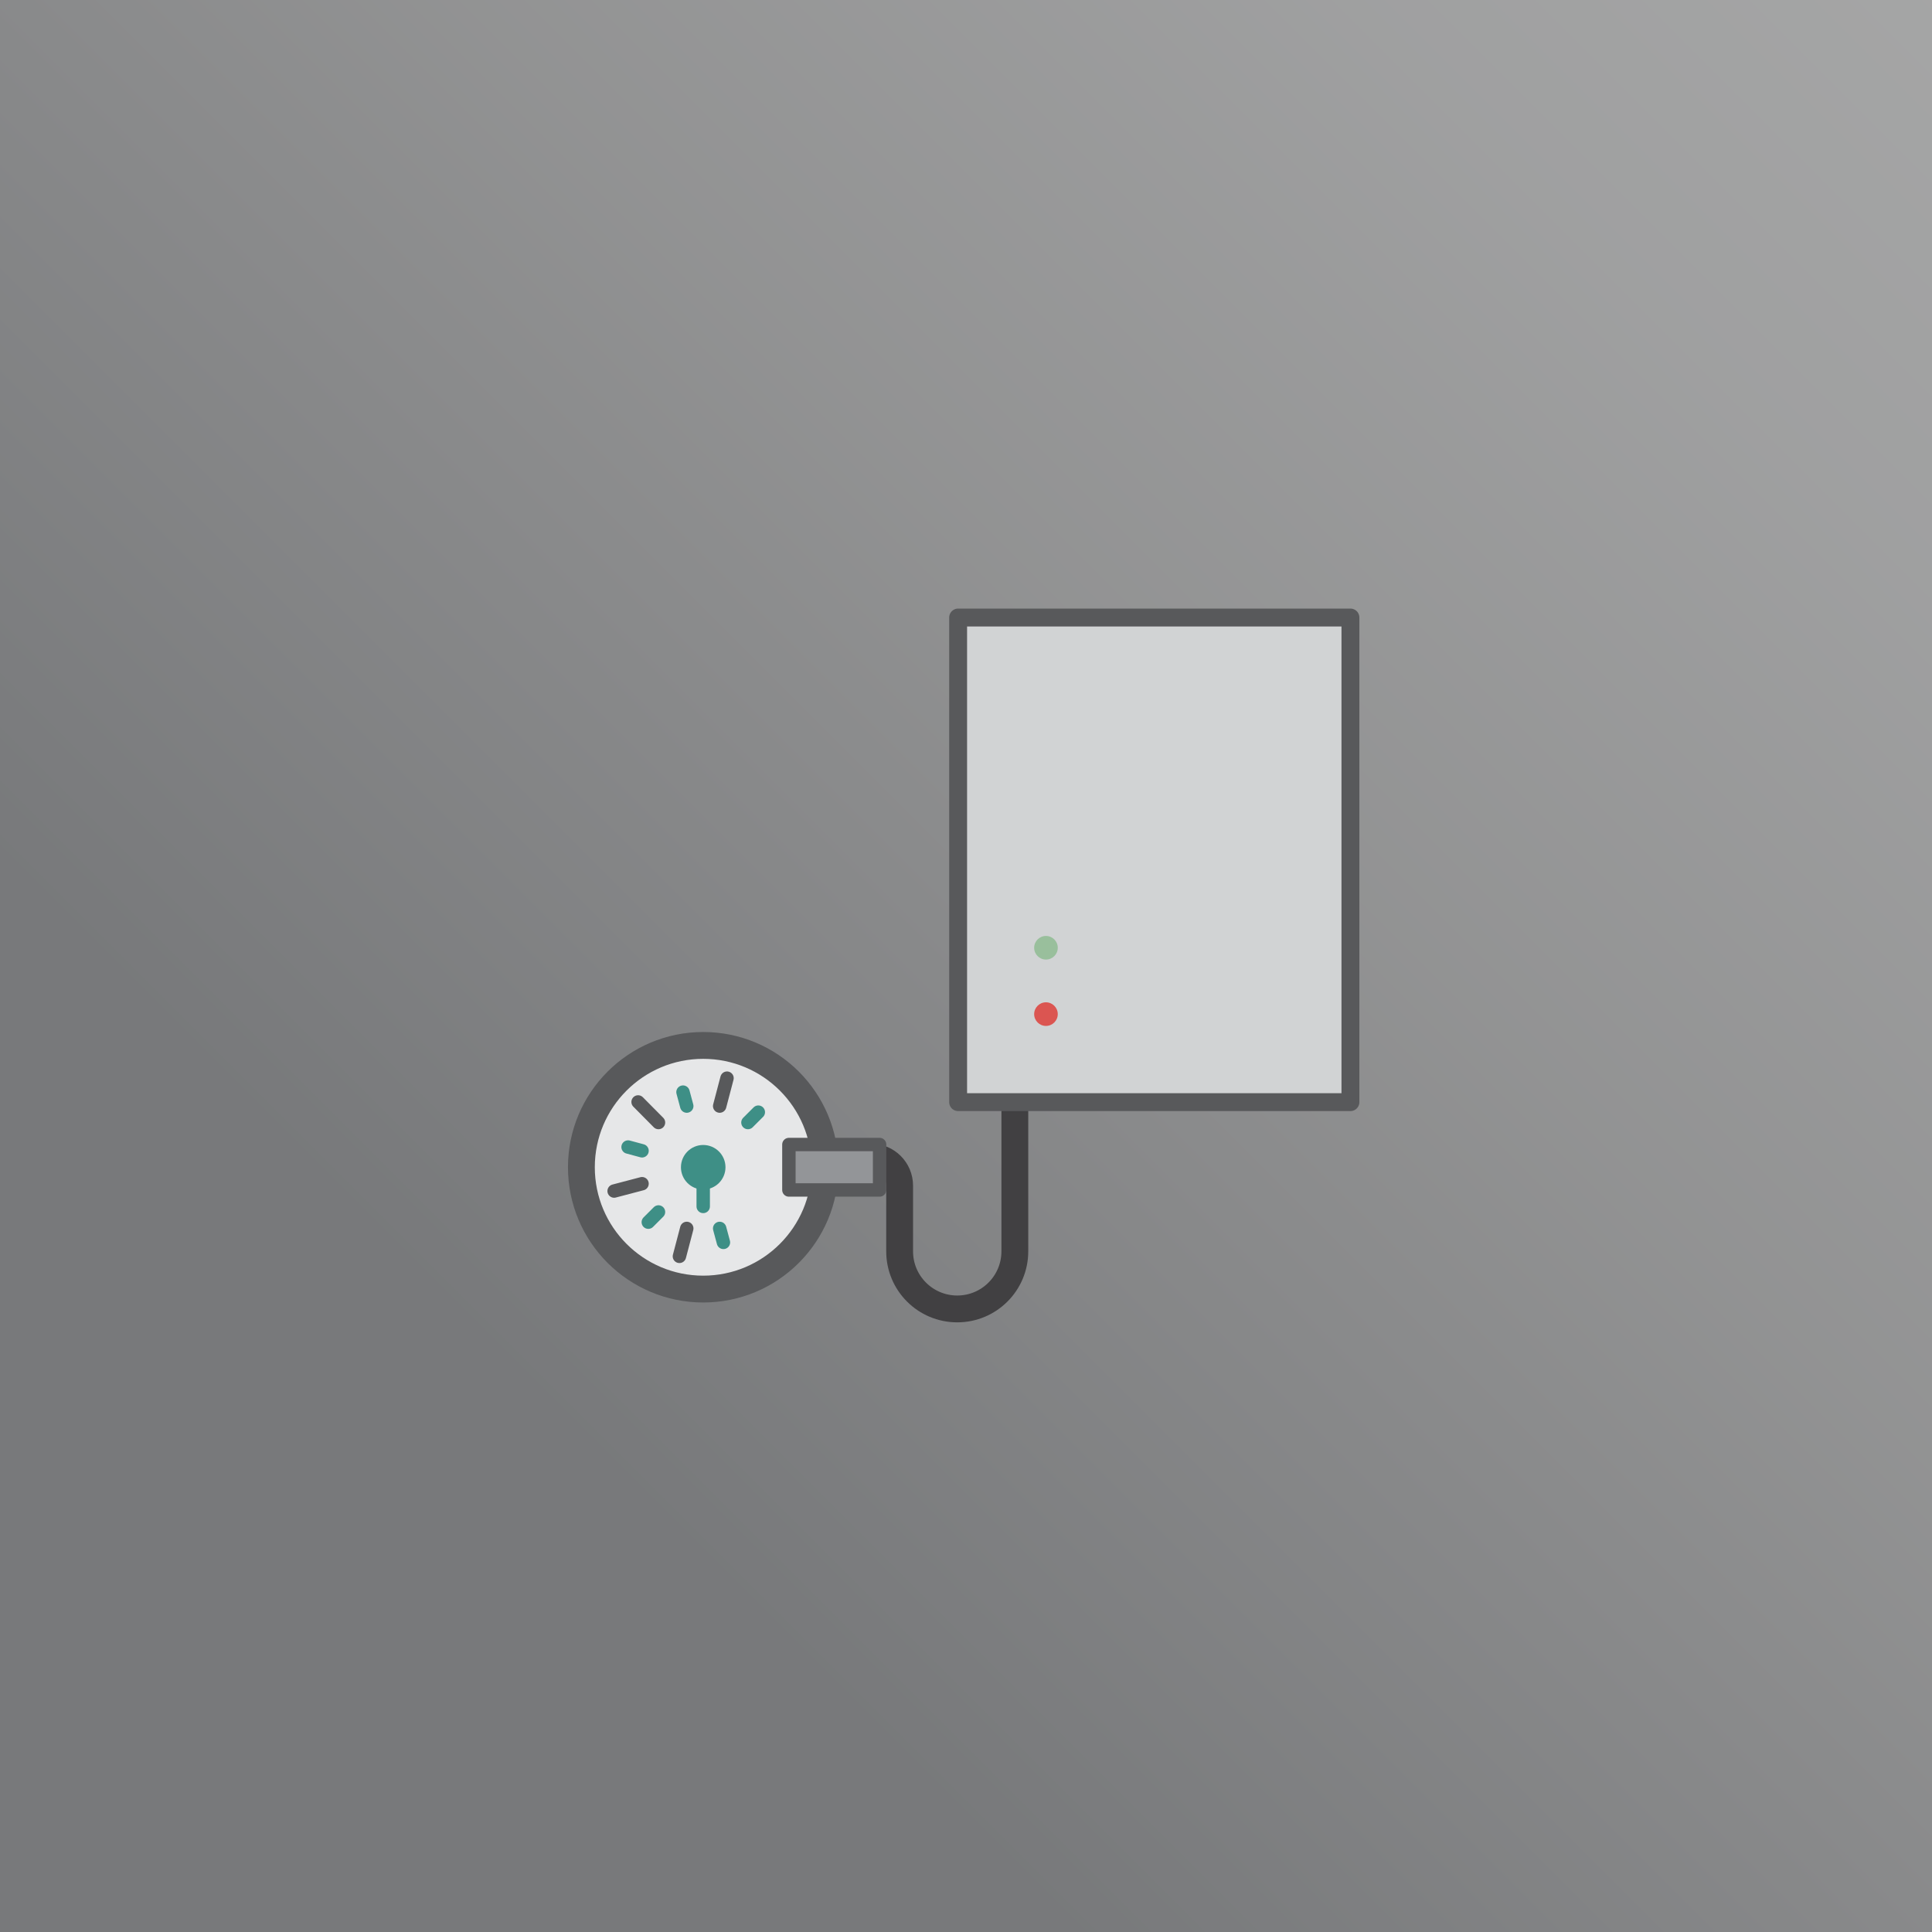 <?xml version="1.0" encoding="utf-8"?>
<!-- Generator: Adobe Illustrator 27.3.1, SVG Export Plug-In . SVG Version: 6.00 Build 0)  -->
<svg version="1.1" id="Layer_1" xmlns="http://www.w3.org/2000/svg" xmlns:xlink="http://www.w3.org/1999/xlink" x="0px" y="0px"
	 viewBox="0 0 1080 1080" style="enable-background:new 0 0 1080 1080;" xml:space="preserve">
<rect x="0" y="0" width="1080" height="1080" fill="#333333" stroke="none"/>
<style type="text/css">
	.st0{opacity:0.6;fill:url(#SVGID_1_);enable-background:new    ;}
	.st1{fill:#E6E7E8;stroke:#58595B;stroke-width:15;stroke-linecap:round;stroke-linejoin:round;}
	.st2{fill:#3E8F86;stroke:#3E8F86;stroke-width:7.5;stroke-linecap:round;stroke-linejoin:round;}
	.st3{fill:none;stroke:#58595B;stroke-width:7.5;stroke-linecap:round;stroke-linejoin:round;}
	.st4{fill:none;stroke:#3E8F86;stroke-width:7.5;stroke-linecap:round;stroke-linejoin:round;}
	.st5{fill:none;stroke:#414042;stroke-width:15;stroke-linecap:round;stroke-linejoin:round;}
	.st6{fill:#939598;stroke:#58595B;stroke-width:7.5;stroke-linecap:round;stroke-linejoin:round;}
	.st7{fill:#D1D3D4;stroke:#58595B;stroke-width:10;stroke-linecap:round;stroke-linejoin:round;}
	.st8{fill:#99BF9C;}
	.st9{fill:#DB5551;}
	.st10{display:none;opacity:0.6;}
	.st11{display:inline;fill:none;stroke:#ED1B54;stroke-width:0.5;stroke-miterlimit:10;}
</style>
<g id="Backgraound">
	
		<linearGradient id="SVGID_1_" gradientUnits="userSpaceOnUse" x1="0" y1="2" x2="1080" y2="1082" gradientTransform="matrix(1 0 0 -1 0 1082)">
		<stop  offset="0.28" style="stop-color:#A7A9AC"/>
		<stop  offset="0.33" style="stop-color:#ADAFB2"/>
		<stop  offset="0.62" style="stop-color:#D2D3D4"/>
		<stop  offset="0.85" style="stop-color:#E8E9EA"/>
		<stop  offset="1" style="stop-color:#F1F2F2"/>
	</linearGradient>
	<rect class="st0" width="1080" height="1080"/>
</g>
<g id="Icon">
	<g>
		<g>
			<circle class="st1" cx="393.1" cy="652.5" r="68.1"/>
			<circle class="st2" cx="393.1" cy="652.5" r="8.7"/>
			<line class="st3" x1="356.7" y1="616" x2="368.1" y2="627.5"/>
			<line class="st4" x1="351.1" y1="641.2" x2="358.9" y2="643.3"/>
			<line class="st4" x1="362.4" y1="683.2" x2="368.1" y2="677.5"/>
			<line class="st4" x1="393.1" y1="674.4" x2="393.1" y2="652.5"/>
			<line class="st4" x1="404.4" y1="694.5" x2="402.3" y2="686.7"/>
			<line class="st4" x1="423.9" y1="621.7" x2="418.1" y2="627.5"/>
			<line class="st4" x1="381.8" y1="610.5" x2="383.9" y2="618.3"/>
			<line class="st3" x1="343.3" y1="665.8" x2="358.9" y2="661.7"/>
			<line class="st3" x1="379.8" y1="702.3" x2="383.9" y2="686.7"/>
			<line class="st3" x1="406.4" y1="602.7" x2="402.3" y2="618.3"/>
		</g>
		<path class="st5" d="M567.3,550.4v149.1c0,17.8-14.4,32.2-32.2,32.2s-32.2-14.4-32.2-32.2v-36.7c0-8.9-7.2-16-16-16h-35.3"/>
		<rect x="441" y="639.8" class="st6" width="50.7" height="25.4"/>
		<g>
			<rect x="535.6" y="345.2" class="st7" width="219.3" height="270.9"/>
			<circle class="st8" cx="584.7" cy="529.8" r="6.6"/>
			<circle class="st9" cx="584.7" cy="566.9" r="6.6"/>
		</g>
	</g>
</g>
<g id="Guides" class="st10">
	<line class="st11" x1="-34.5" y1="200" x2="1100.4" y2="200"/>
	<line class="st11" x1="-34.5" y1="540" x2="1100.4" y2="540"/>
	<line class="st11" x1="-34.5" y1="880" x2="1100.4" y2="880"/>
	<line class="st11" x1="540" y1="1109.6" x2="540" y2="-25.3"/>
</g>
</svg>
